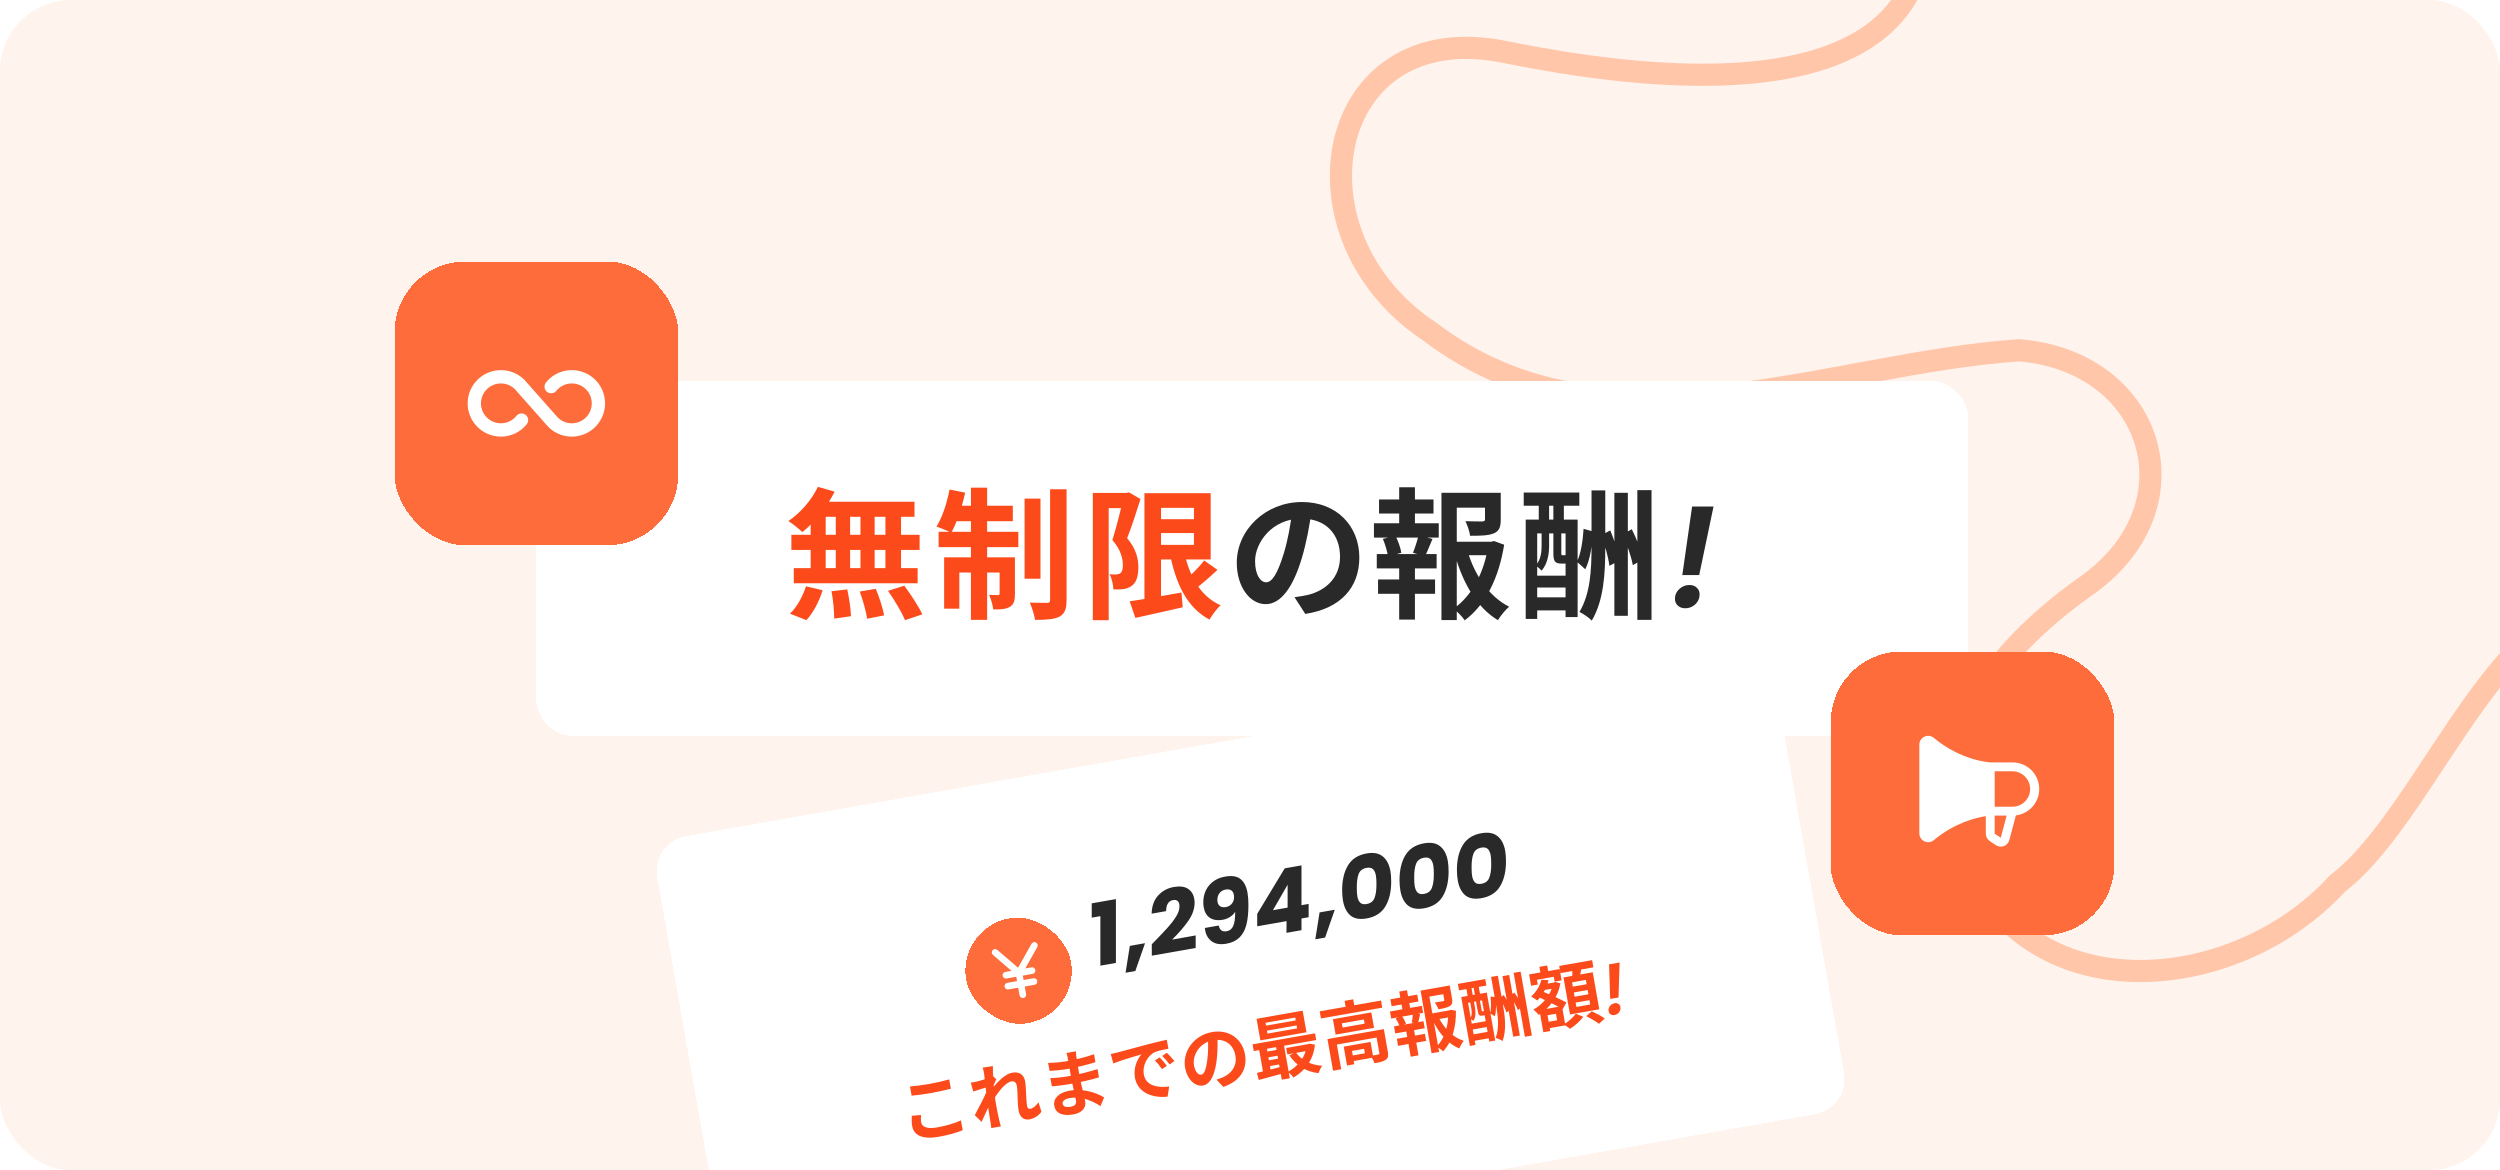 <svg width="564" height="264" viewBox="0 0 564 264" fill="none" xmlns="http://www.w3.org/2000/svg">
<g clip-path="url(#clip0_2946_4037)">
<rect width="564" height="264" rx="16" fill="#FFF3ED"/>
<path d="M419.731 -63.017C461.333 15.553 406.929 25.383 339.39 11.707C298.784 3.484 289.588 53.016 322.491 74.77C362.163 104.998 411.62 82.051 455.425 79.029C485.579 81.389 495.983 113.409 471.54 131.552C451.988 145.137 433.018 166.409 442.86 191.746C456.21 228.715 503.855 225.059 527.38 199.273C548.73 183.119 566.173 127.352 594.534 137.663C608.312 142.679 605.37 157.223 608.617 168.632C615.856 196.934 654.976 206.278 674.226 184.294" stroke="#FFC6A9" stroke-width="5" stroke-miterlimit="10" stroke-linecap="round"/>
<g filter="url(#filter0_d_2946_4037)">
<rect x="146.873" y="188.032" width="256" height="106" rx="8" transform="rotate(-10 146.873 188.032)" fill="white" shape-rendering="crispEdges"/>
<g filter="url(#filter1_d_2946_4037)">
<rect x="215.893" y="202.263" width="24" height="24" rx="12" transform="rotate(-10 215.893 202.263)" fill="#FD6C3A" shape-rendering="crispEdges"/>
<path d="M234.012 206.659L231.307 211.477L232.705 211.23C232.901 211.196 233.103 211.24 233.266 211.354C233.429 211.469 233.54 211.643 233.574 211.839C233.609 212.035 233.564 212.236 233.45 212.399C233.336 212.562 233.162 212.673 232.966 212.707L230.75 213.098L230.924 214.083L233.139 213.692C233.335 213.658 233.537 213.702 233.7 213.817C233.863 213.931 233.974 214.105 234.008 214.301C234.043 214.497 233.998 214.698 233.884 214.861C233.77 215.024 233.596 215.135 233.4 215.169L231.184 215.56L231.488 217.284C231.522 217.48 231.478 217.681 231.364 217.844C231.25 218.007 231.075 218.118 230.88 218.152C230.684 218.187 230.482 218.142 230.319 218.028C230.156 217.914 230.045 217.74 230.011 217.544L229.707 215.821L227.491 216.211C227.295 216.246 227.093 216.201 226.931 216.087C226.768 215.973 226.657 215.799 226.622 215.603C226.588 215.407 226.632 215.206 226.746 215.043C226.86 214.88 227.035 214.769 227.23 214.734L229.446 214.343L229.273 213.359L227.057 213.749C226.861 213.784 226.659 213.739 226.496 213.625C226.333 213.511 226.223 213.337 226.188 213.141C226.153 212.945 226.198 212.744 226.312 212.581C226.426 212.418 226.6 212.307 226.796 212.272L228.192 212.026L224.003 208.424C223.928 208.359 223.867 208.281 223.823 208.193C223.778 208.105 223.752 208.009 223.745 207.91C223.737 207.812 223.749 207.713 223.78 207.62C223.811 207.526 223.86 207.439 223.925 207.365C223.989 207.29 224.067 207.229 224.156 207.184C224.244 207.14 224.34 207.113 224.438 207.106C224.536 207.099 224.635 207.111 224.729 207.142C224.822 207.173 224.909 207.222 224.984 207.286L229.675 211.323L232.703 205.925C232.801 205.751 232.963 205.624 233.154 205.57C233.346 205.516 233.551 205.54 233.725 205.638C233.898 205.735 234.026 205.897 234.08 206.089C234.134 206.28 234.109 206.485 234.012 206.659Z" fill="white"/>
</g>
<path d="M246.294 205.026L246.294 201.797L251.75 200.835L251.75 215.234L248.244 215.852L248.244 204.682L246.294 205.026ZM258.317 210.786L256.133 217.061L253.927 217.45L254.89 211.39L258.317 210.786ZM260.513 210.338C261.764 209.061 262.757 208.013 263.492 207.193C264.228 206.373 264.843 205.56 265.337 204.755C265.842 203.935 266.091 203.194 266.082 202.532C266.089 202.341 266.079 202.167 266.051 202.01C265.984 201.629 265.828 201.359 265.583 201.199C265.351 201.036 265.032 200.991 264.625 201.063C263.614 201.241 263.097 202.07 263.073 203.55L259.804 204.127C259.853 202.412 260.344 201.046 261.275 200.029C262.216 198.996 263.39 198.356 264.795 198.109C266.16 197.868 267.226 197.998 267.991 198.499C268.769 198.999 269.248 199.754 269.426 200.765C269.482 201.08 269.506 201.373 269.5 201.645C269.5 203.026 269.024 204.396 268.072 205.756C267.134 207.113 265.919 208.518 264.429 209.972L269.747 209.035L269.737 211.859L259.85 213.603L259.842 211.025L260.513 210.338ZM274.943 206.798C275.06 207.306 275.26 207.67 275.542 207.891C275.838 208.109 276.242 208.174 276.754 208.083C277.45 207.961 277.941 207.556 278.226 206.869C278.524 206.18 278.669 205.119 278.659 203.686C278.39 204.153 277.999 204.547 277.487 204.867C276.988 205.185 276.43 205.399 275.813 205.508C274.696 205.705 273.758 205.565 272.997 205.09C272.237 204.615 271.758 203.82 271.561 202.703C271.489 202.296 271.457 201.923 271.465 201.583C271.468 200.066 271.906 198.784 272.777 197.737C273.662 196.687 274.865 196.028 276.389 195.76C277.912 195.491 279.068 195.673 279.856 196.306C280.658 196.936 281.185 197.967 281.437 199.398C281.576 200.186 281.645 201.115 281.644 202.185C281.643 203.945 281.49 205.42 281.186 206.611C280.881 207.802 280.366 208.76 279.641 209.483C278.916 210.207 277.936 210.678 276.702 210.895C275.31 211.141 274.203 210.97 273.382 210.384C272.575 209.795 272.075 208.956 271.882 207.866C271.843 207.643 271.819 207.471 271.812 207.35L274.943 206.798ZM276.565 202.633C277.208 202.52 277.695 202.211 278.026 201.706C278.37 201.198 278.478 200.583 278.351 199.861C278.267 199.389 278.066 199.052 277.746 198.851C277.426 198.65 277.01 198.595 276.498 198.685C275.92 198.787 275.466 199.05 275.134 199.474C274.801 199.885 274.635 200.401 274.636 201.024C274.647 201.239 274.659 201.385 274.673 201.464C274.752 201.911 274.952 202.241 275.274 202.455C275.596 202.669 276.027 202.728 276.565 202.633ZM283.63 206.972L283.624 204.171L289.834 193.897L293.616 193.23L293.614 202.206L295.23 201.922L295.231 204.927L293.616 205.212L293.615 207.852L290.227 208.449L290.248 205.806L283.63 206.972ZM290.487 197.599L287.174 203.342L290.483 202.759L290.487 197.599ZM301.123 203.238L298.939 209.513L296.733 209.902L297.696 203.842L301.123 203.238ZM302.786 198.843C302.782 196.596 303.213 194.739 304.078 193.274C304.954 191.792 306.364 190.88 308.307 190.538C309.87 190.262 311.088 190.487 311.96 191.214C312.844 191.924 313.419 193.035 313.685 194.545C313.794 195.162 313.85 195.944 313.855 196.891C313.858 199.138 313.422 201.002 312.546 202.483C311.668 203.951 310.257 204.857 308.313 205.199C306.751 205.475 305.534 205.256 304.664 204.543C303.804 203.815 303.242 202.695 302.975 201.185C302.853 200.489 302.789 199.708 302.786 198.843ZM310.526 197.478C310.527 196.638 310.487 195.989 310.406 195.529C310.29 194.873 310.07 194.39 309.745 194.082C309.42 193.774 308.942 193.675 308.312 193.786C307.405 193.946 306.804 194.411 306.506 195.181C306.222 195.949 306.085 196.975 306.095 198.259C306.094 199.099 306.134 199.748 306.215 200.208C306.331 200.864 306.551 201.347 306.876 201.655C307.201 201.963 307.679 202.062 308.309 201.951C309.215 201.791 309.81 201.327 310.095 200.56C310.392 199.789 310.536 198.762 310.526 197.478ZM315.733 196.56C315.729 194.313 316.16 192.457 317.025 190.991C317.901 189.509 319.311 188.597 321.254 188.255C322.817 187.979 324.035 188.205 324.907 188.931C325.791 189.641 326.366 190.752 326.632 192.262C326.741 192.879 326.797 193.661 326.802 194.608C326.806 196.855 326.369 198.719 325.493 200.2C324.615 201.668 323.204 202.574 321.261 202.916C319.698 203.192 318.482 202.973 317.611 202.26C316.752 201.532 316.189 200.412 315.922 198.902C315.8 198.206 315.736 197.426 315.733 196.56ZM323.473 195.195C323.474 194.355 323.434 193.706 323.353 193.246C323.237 192.59 323.017 192.107 322.692 191.799C322.367 191.491 321.889 191.392 321.259 191.503C320.353 191.663 319.751 192.128 319.453 192.898C319.169 193.666 319.032 194.692 319.042 195.976C319.041 196.816 319.081 197.465 319.162 197.925C319.278 198.582 319.498 199.064 319.823 199.372C320.148 199.68 320.626 199.779 321.256 199.668C322.162 199.508 322.758 199.044 323.042 198.277C323.339 197.507 323.483 196.479 323.473 195.195ZM328.68 194.277C328.676 192.03 329.107 190.174 329.972 188.708C330.849 187.226 332.258 186.314 334.202 185.972C335.764 185.696 336.982 185.922 337.855 186.648C338.738 187.358 339.313 188.469 339.579 189.979C339.688 190.596 339.745 191.378 339.749 192.325C339.753 194.572 339.316 196.436 338.44 197.917C337.562 199.385 336.151 200.291 334.208 200.633C332.645 200.909 331.429 200.69 330.558 199.977C329.699 199.249 329.136 198.129 328.87 196.619C328.747 195.924 328.684 195.143 328.68 194.277ZM336.42 192.912C336.421 192.072 336.381 191.423 336.3 190.963C336.184 190.307 335.964 189.824 335.639 189.516C335.314 189.208 334.836 189.109 334.206 189.22C333.3 189.38 332.698 189.845 332.401 190.615C332.116 191.383 331.979 192.409 331.989 193.693C331.988 194.533 332.028 195.182 332.109 195.642C332.225 196.299 332.445 196.781 332.77 197.089C333.096 197.397 333.573 197.496 334.204 197.385C335.11 197.225 335.705 196.761 335.989 195.994C336.287 195.224 336.43 194.196 336.42 192.912Z" fill="#292929"/>
<path d="M205.296 243.108C206.485 243.028 207.961 242.833 209.631 242.539C211.176 242.266 212.971 241.852 214.146 241.515L214.516 243.611C213.429 243.9 211.508 244.336 209.995 244.603C208.357 244.892 206.972 245.055 205.663 245.188L205.296 243.108ZM207.795 249.54C207.753 250.132 207.716 250.658 207.811 251.194C207.986 252.187 209.093 252.755 211.362 252.355C213.474 251.983 215.449 251.391 216.782 250.75L217.189 252.969C215.858 253.528 214.004 254.066 211.798 254.455C208.205 255.089 206.166 254.214 205.783 252.039C205.624 251.141 205.693 250.333 205.698 249.715L207.795 249.54ZM234.948 248.83C234.327 249.638 233.471 250.309 232.179 250.537C230.997 250.745 230.059 250.033 229.79 248.505C229.487 246.787 229.648 244.387 229.393 242.937C229.257 242.165 228.796 241.856 228.118 241.976C226.653 242.234 224.714 244.964 223.737 246.794L223.293 244.37C224.076 243.192 226.291 240.365 228.371 239.998C230.073 239.698 231.023 240.57 231.256 241.894C231.542 243.517 231.431 245.925 231.719 247.563C231.792 247.973 232.062 248.218 232.456 248.148C233.039 248.045 233.708 247.505 234.292 246.671L234.948 248.83ZM222.738 243.249C222.043 243.453 220.579 243.906 219.567 244.247L219.004 242.251C219.448 242.189 219.81 242.125 220.372 241.993C221.356 241.771 223.32 241.116 223.988 240.754L224.762 241.463C224.558 241.872 224.206 242.731 224.01 243.187L223.619 246.311C223.103 247.442 222.073 249.8 221.441 251.098L219.906 249.581C220.682 248.177 222.134 245.354 222.703 243.97L222.662 243.555L222.738 243.249ZM222.013 240.242C221.935 239.8 221.867 239.325 221.687 238.853L223.998 238.511C223.953 239.818 224.161 244.038 224.658 246.859C224.883 248.135 225.119 249.474 225.472 250.923C225.538 251.204 225.704 251.776 225.796 252.117L223.638 252.498C223.605 252.13 223.524 251.575 223.479 251.323C223.225 249.792 223.055 248.734 222.755 246.756C222.555 245.345 222.124 240.872 222.013 240.242ZM242.728 235.176C242.736 235.499 242.758 235.901 242.815 236.314C242.925 237.123 243.304 239.363 243.537 240.687C243.843 242.42 244.598 245.228 244.817 246.472C245.056 247.827 244.215 249.048 242.151 249.412C239.63 249.857 238.137 249.129 237.842 247.458C237.562 245.867 238.83 244.49 241.241 244.065C244.707 243.454 247.591 244.7 249.094 245.572L248.27 247.537C246.523 246.383 243.969 245.257 241.275 245.732C240.172 245.927 239.632 246.461 239.729 247.012C239.835 247.611 240.45 247.876 241.538 247.684C242.373 247.537 242.898 247.201 242.737 246.287C242.57 245.341 241.9 242.551 241.63 241.023C241.364 239.51 241.026 237.506 240.868 236.608C240.818 236.325 240.7 235.842 240.585 235.553L242.728 235.176ZM236.447 237.794C237.599 237.786 239.439 237.624 240.4 237.454C242.543 237.077 244.588 236.602 246.824 235.834L247.125 237.633C245.557 238.137 243.085 238.768 240.721 239.185C239.713 239.363 237.86 239.543 236.798 239.6L236.447 237.794ZM236.952 241.214C238.026 241.22 239.968 240.991 240.803 240.844C243.718 240.33 245.717 239.782 247.611 239.189L247.923 241.051C245.793 241.686 244.092 242.084 241.098 242.611C240.168 242.775 238.374 243.011 237.312 243.068L236.952 241.214ZM250.585 235.788C251.197 235.664 251.822 235.522 252.116 235.437C253.401 235.081 255.962 234.402 258.801 233.641C260.418 233.226 262.116 232.813 263.226 232.568L263.6 234.598C262.75 234.748 261.397 235.003 260.58 235.342C258.778 236.18 257.705 238.481 258.036 240.356C258.491 242.94 261.085 243.458 263.77 243.114L263.41 245.404C260.081 245.779 256.647 244.549 256.044 241.13C255.647 238.876 256.606 236.855 257.52 235.865C256.083 236.281 252.913 237.198 251.171 237.911L250.585 235.788ZM261.619 236.54C262.095 237.025 262.832 237.886 263.242 238.463L262.152 239.192C261.592 238.413 261.15 237.841 260.54 237.234L261.619 236.54ZM263.241 235.507C263.748 235.986 264.51 236.81 264.95 237.366L263.868 238.142C263.292 237.366 262.824 236.831 262.198 236.227L263.241 235.507ZM274.646 231.546C274.709 233.192 274.719 235.091 274.495 237.048C274.111 240.397 273.101 242.59 271.383 242.893C269.618 243.204 267.827 241.522 267.357 238.859C266.718 235.235 269.335 231.556 273.416 230.837C277.308 230.15 280.26 232.424 280.869 235.875C281.452 239.184 279.833 241.89 275.971 243.205L274.446 241.557C275.046 241.37 275.473 241.213 275.882 241.043C277.797 240.202 279.12 238.49 278.712 236.174C278.275 233.7 276.42 232.208 273.694 232.688C270.354 233.278 269.007 236.326 269.357 238.311C269.637 239.903 270.404 240.564 271.002 240.458C271.68 240.338 272.101 239.224 272.388 236.981C272.583 235.419 272.611 233.546 272.476 231.863L274.646 231.546ZM285.821 230.518L285.938 231.179L292.635 229.999L292.518 229.337L285.821 230.518ZM285.507 228.737L285.621 229.383L292.318 228.202L292.204 227.556L285.507 228.737ZM283.482 227.843L293.881 226.01L294.74 230.878L284.34 232.712L283.482 227.843ZM282.581 233.607L296.667 231.123L296.934 232.636L282.847 235.12L282.581 233.607ZM290.167 234.43L295.319 233.522L295.575 234.972L290.423 235.88L290.167 234.43ZM285.369 235.325L288.962 234.692L289.193 236L285.6 236.633L285.369 235.325ZM285.717 237.295L289.309 236.661L289.54 237.969L285.947 238.603L285.717 237.295ZM292.336 235.397C293.557 237.163 295.672 238.285 298.314 238.437C297.979 238.837 297.613 239.616 297.454 240.099C294.589 239.792 292.403 238.358 290.898 236.089L292.336 235.397ZM294.768 233.619L295.099 233.561L295.403 233.442L296.647 233.678C296.298 237.135 294.432 239.544 291.813 241.094C291.53 240.689 290.938 240.095 290.53 239.809C292.837 238.606 294.55 236.436 294.815 233.887L294.768 233.619ZM283.57 240.045C285.129 239.673 287.414 239.091 289.587 238.513L289.857 240.042C287.781 240.619 285.611 241.213 283.982 241.646L283.57 240.045ZM287.693 233.209L289.505 232.89L290.981 241.257L289.169 241.576L287.693 233.209ZM283.904 233.926L285.638 233.621L286.771 240.05L285.038 240.355L283.904 233.926ZM297.726 226.16L311.56 223.721L311.844 225.328L298.009 227.767L297.726 226.16ZM303.335 223.79L305.289 223.446L305.667 225.589L303.713 225.933L303.335 223.79ZM299.478 232.415L310.997 230.384L311.272 231.944L301.597 233.65L302.581 239.228L300.737 239.553L299.478 232.415ZM310.288 230.509L312.194 230.173L313.1 235.31C313.253 236.176 313.168 236.711 312.604 237.103C312.055 237.492 311.226 237.671 310.091 237.871C309.934 237.346 309.532 236.637 309.194 236.193C309.909 236.1 310.712 235.958 310.93 235.903C311.166 235.862 311.218 235.788 311.185 235.598L310.288 230.509ZM303.143 234.125L304.782 233.836L305.532 238.09L303.893 238.379L303.143 234.125ZM303.962 233.98L309.194 233.058L309.816 236.587L304.585 237.51L304.362 236.249L307.923 235.621L307.746 234.613L304.185 235.241L303.962 233.98ZM302.72 228.87L302.887 229.816L307.85 228.94L307.684 227.995L302.72 228.87ZM300.702 227.926L309.368 226.398L309.982 229.881L301.316 231.409L300.702 227.926ZM322.363 226.755L327.185 225.905L327.449 227.402L322.627 228.252L322.363 226.755ZM320.475 221.483L326.274 220.46L326.565 222.115L322.469 222.837L324.669 235.317L322.967 235.617L320.475 221.483ZM325.312 220.63L327.061 220.321L327.587 223.3C327.728 224.103 327.654 224.604 327.084 224.964C326.514 225.325 325.666 225.49 324.5 225.696C324.351 225.219 323.995 224.583 323.694 224.165C324.471 224.06 325.338 223.907 325.559 223.868C325.808 223.808 325.863 223.75 325.832 223.576L325.312 220.63ZM324.543 227.508C325.792 229.985 327.803 232.083 330.222 232.81C329.874 233.229 329.442 234.004 329.241 234.527C326.662 233.536 324.643 231.113 323.189 228.12L324.543 227.508ZM326.633 226.002L326.964 225.944L327.25 225.812L328.456 226.022C328.523 229.714 327.612 233.027 325.557 235.193C325.198 234.817 324.55 234.363 324.084 234.12C325.979 232.243 326.806 229.286 326.697 226.365L326.633 226.002ZM313.673 223.446L319.723 222.379L319.998 223.939L313.948 225.006L313.673 223.446ZM315.129 232.352L321.464 231.235L321.744 232.827L315.41 233.944L315.129 232.352ZM313.572 226.193L320.773 224.923L321.054 226.515L313.853 227.785L313.572 226.193ZM314.49 229.557L321.14 228.384L321.42 229.976L314.771 231.148L314.49 229.557ZM315.671 221.696L317.42 221.388L318.231 225.989L316.482 226.297L315.671 221.696ZM317.096 229.78L318.845 229.471L320.012 236.089L318.263 236.397L317.096 229.78ZM318.759 226.676L320.385 226.779C320.198 227.559 320.055 228.316 319.889 228.848L318.483 228.706C318.609 228.132 318.733 227.265 318.759 226.676ZM314.87 227.751L316.212 227.157C316.614 227.688 317.042 228.457 317.191 228.934L315.782 229.605C315.63 229.112 315.249 228.334 314.87 227.751ZM338.974 218.221L340.471 217.957L342.879 231.618L341.383 231.882L338.974 218.221ZM341.473 217.472L343.049 217.194L345.591 231.611L344.016 231.889L341.473 217.472ZM336.39 218.4L337.918 218.131L339.024 224.402C339.546 227.365 339.908 230.339 338.972 232.86C338.617 232.597 337.893 232.27 337.431 232.14C338.27 229.897 337.962 227.319 337.495 224.672L336.39 218.4ZM336.26 222.826L337.369 222.939C337.516 224.327 337.614 226.081 337.241 227.284L336.164 226.612C336.453 225.668 336.409 224.132 336.26 222.826ZM338.326 223.209L339.253 222.477C339.896 223.452 340.55 224.767 340.837 225.658L339.853 226.433C339.579 225.523 338.953 224.187 338.326 223.209ZM340.67 222.682L341.626 221.929C342.348 222.89 343.128 224.182 343.462 225.066L342.439 225.896C342.118 224.994 341.379 223.662 340.67 222.682ZM329.651 222.936L335.418 221.919L337.326 232.744L335.987 232.98L334.348 223.683L331.197 224.239L332.872 233.74L331.596 233.965L329.651 222.936ZM331.237 229.073L335.869 228.257L336.103 229.58L331.47 230.397L331.237 229.073ZM331.677 231.481L336.247 230.676L336.503 232.125L331.933 232.931L331.677 231.481ZM328.899 219.965L335.076 218.876L335.335 220.341L329.158 221.43L328.899 219.965ZM330.653 220.143L331.803 219.94L332.481 223.785L331.331 223.988L330.653 220.143ZM332.279 219.873L333.445 219.667L334.12 223.496L332.954 223.702L332.279 219.873ZM331.643 223.916L332.478 223.769L332.759 225.361C332.909 226.212 332.97 227.387 332.416 228.297C332.243 228.149 331.844 227.91 331.654 227.846C332.133 227.063 332.046 226.201 331.921 225.492L331.643 223.916ZM332.951 223.686L333.834 223.53L334.261 225.957C334.3 226.177 334.319 226.19 334.445 226.168C334.476 226.163 334.65 226.132 334.713 226.121C334.87 226.093 334.899 226.072 334.925 226.035C335.123 226.146 335.511 226.224 335.79 226.24C335.773 226.698 335.538 226.934 335.034 227.023C334.908 227.045 334.625 227.095 334.498 227.117C333.789 227.242 333.546 227.058 333.385 226.144L332.951 223.686ZM347.462 220.201L350.598 219.648L350.823 220.924L347.688 221.477L347.462 220.201ZM347.28 216.123L349.044 215.812L349.478 218.27L347.713 218.581L347.28 216.123ZM348.146 225.734L352.384 224.987L353.148 229.32L348.91 230.068L348.657 228.634L351.288 228.17L351.03 226.704L348.399 227.168L348.146 225.734ZM344.965 217.831L351.851 216.617L352.301 219.169L350.725 219.447L350.533 218.36L346.736 219.029L346.928 220.117L345.415 220.383L344.965 217.831ZM347.295 225.884L348.871 225.607L349.751 230.602L348.176 230.879L347.295 225.884ZM350.283 219.704L350.582 219.651L350.855 219.538L352.012 219.837C351.498 222.999 349.553 225.421 347.142 226.951C346.867 226.593 346.315 226.041 345.926 225.768C348.132 224.551 349.95 222.329 350.33 219.972L350.283 219.704ZM347.741 219.015L349.354 219.136C348.931 220.884 347.945 222.569 346.817 223.727C346.512 223.472 345.813 223.01 345.422 222.819C346.534 221.843 347.407 220.438 347.741 219.015ZM346.975 222.87L347.767 221.561C349.492 222.313 352.075 223.417 353.376 224.162L352.538 225.675C351.294 224.887 348.76 223.693 346.975 222.87ZM351.76 215.918L359.181 214.609L359.468 216.232L352.046 217.541L351.76 215.918ZM355.057 221.9L355.226 222.861L358.346 222.311L358.177 221.35L355.057 221.9ZM355.46 224.185L355.632 225.162L358.752 224.612L358.58 223.635L355.46 224.185ZM354.654 219.615L354.826 220.592L357.946 220.042L357.774 219.065L354.654 219.615ZM352.721 218.51L359.323 217.346L360.795 225.697L354.193 226.861L352.721 218.51ZM354.686 216.295L356.792 216.168C356.646 217.184 356.443 218.244 356.292 218.953L354.663 218.931C354.722 218.157 354.741 217.066 354.686 216.295ZM355.496 226.697L357.194 227.388C356.501 228.339 355.28 229.432 354.195 230.094C353.85 229.798 353.223 229.372 352.77 229.111C353.83 228.485 354.98 227.454 355.496 226.697ZM357.869 227.253L359.087 226.145C360.041 226.578 361.347 227.257 362.035 227.753L360.739 228.973C360.117 228.481 358.847 227.731 357.869 227.253ZM365.384 215.14L365.134 223.031L363.259 223.362L363.005 215.56L365.384 215.14ZM364.24 226.991C363.894 227.052 363.598 227.001 363.352 226.839C363.107 226.676 362.958 226.442 362.904 226.138C362.83 225.718 362.924 225.333 363.188 224.983C363.46 224.621 363.811 224.402 364.242 224.326C364.588 224.265 364.879 224.317 365.114 224.481C365.357 224.633 365.507 224.867 365.562 225.182C365.636 225.602 365.543 225.992 365.281 226.352C365.018 226.702 364.671 226.915 364.24 226.991Z" fill="#FC4A1A"/>
</g>
<g filter="url(#filter2_d_2946_4037)">
<rect x="121" y="84" width="323" height="80" rx="8" fill="white" shape-rendering="crispEdges"/>
<path d="M184.52 107.832L188.296 108.92C186.536 112.472 183.688 115.928 181 118.04C180.296 117.336 178.76 116.12 177.864 115.544C180.552 113.752 183.112 110.808 184.52 107.832ZM184.264 111.192H206.312V114.584H183.336L184.264 111.192ZM178.536 118.648H207.464V122.072H178.536V118.648ZM179.08 126.168H207.016V129.592H179.08V126.168ZM188.552 112.408H191.784V127.96H188.552V112.408ZM182.888 112.408H186.28V127.992H182.888V112.408ZM194.12 112.408H197.32V127.992H194.12V112.408ZM199.752 112.408H203.272V127.992H199.752V112.408ZM187.592 131.384L191.144 130.968C191.56 132.92 191.944 135.448 191.976 137.016L188.2 137.56C188.2 135.992 187.976 133.368 187.592 131.384ZM193.96 131.448L197.576 130.84C198.376 132.728 199.176 135.256 199.464 136.824L195.624 137.592C195.4 136.024 194.696 133.432 193.96 131.448ZM200.328 131.288L204.008 130.136C205.448 132.088 207.272 134.808 208.072 136.6L204.168 137.912C203.464 136.152 201.768 133.336 200.328 131.288ZM181.832 130.264L185.576 131.16C184.84 133.624 183.464 136.248 181.928 137.912L178.216 136.44C179.688 135.096 181.096 132.6 181.832 130.264ZM231.144 110.488H234.728V128.568H231.144V110.488ZM236.904 108.376H240.616V133.336C240.616 135.416 240.2 136.44 239.016 137.112C237.832 137.72 235.976 137.848 233.512 137.848C233.352 136.76 232.808 135.064 232.328 133.944C233.992 134.008 235.656 134.008 236.232 134.008C236.744 134.008 236.904 133.848 236.904 133.336V108.376ZM219.048 108.024H222.696V137.848H219.048V108.024ZM225.512 123.736H228.968V131.928C228.968 133.432 228.776 134.328 227.816 134.904C226.888 135.448 225.672 135.512 224.072 135.48C223.976 134.52 223.56 133.144 223.144 132.216C224.008 132.248 224.84 132.248 225.128 132.248C225.416 132.248 225.512 132.184 225.512 131.864V123.736ZM213 123.736H226.888V127.16H216.424V135.32H213V123.736ZM211.752 117.976H229.736V121.432H211.752V117.976ZM215.112 112.088H228.488V115.576H214.408L215.112 112.088ZM214.216 108.44L217.736 109.144C217.032 112.504 215.816 115.992 214.6 118.2C213.832 117.752 212.168 117.112 211.272 116.792C212.584 114.712 213.64 111.48 214.216 108.44ZM260.36 115.128H271.4V118.264H260.36V115.128ZM254.856 133.656C257.768 133.24 262.248 132.44 266.536 131.672L266.824 135C263.112 135.864 259.176 136.728 256.136 137.4L254.856 133.656ZM258.184 109.272H261.928V134.552H258.184V109.272ZM260.36 109.272H273.128V124.216H260.36V120.92H269.352V112.568H260.36V109.272ZM267.048 122.04C268.2 127.736 270.664 132.472 275.368 134.552C274.536 135.288 273.416 136.792 272.872 137.784C267.72 135.064 265.224 129.624 263.848 122.552L267.048 122.04ZM271.656 124.44L274.664 126.552C272.904 128.216 270.856 130.008 269.256 131.16L266.856 129.304C268.392 128.056 270.472 126.04 271.656 124.44ZM246.536 109.208H254.536V112.632H250.12V137.912H246.536V109.208ZM253.48 109.208H254.152L254.696 109.08L257.288 110.584C256.424 113.368 255.272 116.92 254.28 119.416C256.392 121.912 256.808 124.12 256.808 125.976C256.808 128.12 256.328 129.464 255.272 130.2C254.76 130.584 254.12 130.808 253.384 130.904C252.776 131 251.944 131 251.176 130.968C251.144 130.008 250.856 128.504 250.312 127.544C250.92 127.608 251.368 127.608 251.784 127.608C252.136 127.576 252.456 127.512 252.744 127.32C253.16 127.032 253.32 126.392 253.32 125.496C253.32 123.992 252.84 122.008 250.952 119.832C251.88 116.952 252.968 112.408 253.48 110.36V109.208Z" fill="#FC4A1A"/>
<path d="M295.912 113.08C295.464 116.344 294.824 120.088 293.704 123.864C291.784 130.328 289.032 134.296 285.544 134.296C281.96 134.296 279.016 130.36 279.016 124.952C279.016 117.592 285.448 111.256 293.736 111.256C301.64 111.256 306.664 116.76 306.664 123.768C306.664 130.488 302.536 135.256 294.472 136.504L292.04 132.728C293.288 132.568 294.184 132.408 295.048 132.216C299.112 131.224 302.312 128.312 302.312 123.608C302.312 118.584 299.176 115 293.64 115C286.856 115 283.144 120.536 283.144 124.568C283.144 127.8 284.424 129.368 285.64 129.368C287.016 129.368 288.232 127.32 289.576 123C290.504 119.992 291.208 116.312 291.528 112.952L295.912 113.08Z" fill="#292929"/>
<path d="M327.08 120.216H336.872V123.256H327.08V120.216ZM325.192 109.176H336.968V112.536H328.648V137.88H325.192V109.176ZM335.016 109.176H338.568V115.224C338.568 116.856 338.248 117.816 337 118.328C335.752 118.84 334.024 118.872 331.656 118.872C331.528 117.88 331.048 116.504 330.6 115.576C332.168 115.64 333.928 115.64 334.376 115.64C334.888 115.608 335.016 115.512 335.016 115.16V109.176ZM331.112 122.456C332.712 127.768 335.944 132.6 340.456 134.872C339.624 135.576 338.504 136.952 337.928 137.912C333.192 135.064 330.056 129.592 328.232 123.192L331.112 122.456ZM335.752 120.216H336.424L337.032 120.056L339.336 120.888C338.184 128.184 335.24 134.392 330.44 137.944C329.864 137.08 328.744 135.96 327.912 135.32C332.296 132.28 334.952 126.744 335.752 120.952V120.216ZM311.112 110.68H323.4V113.848H311.112V110.68ZM310.888 128.728H323.752V131.96H310.888V128.728ZM309.96 116.056H324.584V119.288H309.96V116.056ZM310.6 123H324.104V126.232H310.6V123ZM315.656 107.928H319.208V117.272H315.656V107.928ZM315.656 124.344H319.208V137.784H315.656V124.344ZM320.008 118.808L323.176 119.576C322.536 121.048 321.992 122.488 321.48 123.48L318.76 122.712C319.208 121.624 319.752 119.96 320.008 118.808ZM311.976 119.576L314.824 118.872C315.432 120.056 316.008 121.72 316.136 122.712L313.128 123.544C313 122.52 312.52 120.856 311.976 119.576ZM364.2 109.176H367.24V136.92H364.2V109.176ZM369.384 108.568H372.584V137.848H369.384V108.568ZM359.048 108.632H362.152V121.368C362.152 127.384 361.832 133.368 359.112 138.008C358.504 137.368 357.192 136.472 356.328 136.056C358.76 131.928 359.048 126.744 359.048 121.368V108.632ZM357.256 117.304L359.4 117.912C359.208 120.696 358.792 124.184 357.64 126.424L355.752 124.728C356.648 122.968 357.096 119.928 357.256 117.304ZM361.192 118.776L363.272 117.656C364.2 119.8 365.032 122.616 365.288 124.472L363.08 125.656C362.856 123.768 362.088 120.92 361.192 118.776ZM365.992 118.552L368.136 117.4C369.224 119.544 370.312 122.36 370.664 124.216L368.36 125.496C368.04 123.608 367.048 120.728 365.992 118.552ZM344.2 115.224H355.912V137.208H353.192V118.328H346.792V137.624H344.2V115.224ZM345.192 127.864H354.6V130.552H345.192V127.864ZM345.224 132.76H354.504V135.704H345.224V132.76ZM343.752 109.112H356.296V112.088H343.752V109.112ZM347.144 110.072H349.48V117.88H347.144V110.072ZM350.44 110.104H352.808V117.88H350.44V110.104ZM347.784 117.848H349.48V121.08C349.48 122.808 349.192 125.144 347.784 126.744C347.496 126.392 346.792 125.784 346.44 125.592C347.656 124.216 347.784 122.488 347.784 121.048V117.848ZM350.44 117.848H352.232V122.776C352.232 123.224 352.264 123.256 352.52 123.256C352.584 123.256 352.936 123.256 353.064 123.256C353.384 123.256 353.448 123.224 353.512 123.16C353.864 123.448 354.6 123.736 355.144 123.864C354.952 124.76 354.408 125.144 353.384 125.144C353.128 125.144 352.552 125.144 352.296 125.144C350.856 125.144 350.44 124.696 350.44 122.84V117.848ZM386.568 112.28L383.336 127.736H379.528L381.736 112.28H386.568ZM380.2 135.224C379.496 135.224 378.931 135.021 378.504 134.616C378.077 134.211 377.864 133.699 377.864 133.08C377.864 132.227 378.184 131.501 378.824 130.904C379.485 130.285 380.253 129.976 381.128 129.976C381.832 129.976 382.387 130.179 382.792 130.584C383.219 130.968 383.432 131.48 383.432 132.12C383.432 132.973 383.112 133.709 382.472 134.328C381.832 134.925 381.075 135.224 380.2 135.224Z" fill="#292929"/>
</g>
<g filter="url(#filter3_d_2946_4037)">
<rect x="89" y="44" width="64" height="64" rx="16" fill="#FD6C3A" shape-rendering="crispEdges"/>
<path d="M136.5 76C136.5 77.483 136.06 78.934 135.236 80.167C134.412 81.401 133.241 82.362 131.87 82.93C130.5 83.498 128.992 83.646 127.537 83.357C126.082 83.067 124.745 82.353 123.696 81.304L123.635 81.237L116.152 72.789C115.52 72.168 114.718 71.747 113.847 71.58C112.977 71.413 112.076 71.507 111.259 71.85C110.441 72.194 109.743 72.77 109.253 73.508C108.762 74.247 108.5 75.114 108.5 76C108.5 76.886 108.762 77.753 109.253 78.491C109.743 79.23 110.441 79.806 111.259 80.149C112.076 80.492 112.977 80.586 113.847 80.419C114.718 80.252 115.52 79.832 116.152 79.211L116.537 78.776C116.801 78.478 117.173 78.296 117.57 78.272C117.968 78.247 118.358 78.382 118.657 78.645C118.955 78.909 119.137 79.281 119.161 79.678C119.186 80.076 119.051 80.467 118.787 80.765L118.369 81.237L118.307 81.304C117.259 82.352 115.922 83.067 114.467 83.356C113.013 83.645 111.505 83.497 110.134 82.929C108.764 82.361 107.593 81.4 106.769 80.167C105.944 78.933 105.505 77.483 105.505 76C105.505 74.517 105.944 73.067 106.769 71.833C107.593 70.6 108.764 69.639 110.134 69.071C111.505 68.503 113.013 68.355 114.467 68.644C115.922 68.933 117.259 69.647 118.307 70.696L118.369 70.762L125.851 79.211C126.484 79.832 127.286 80.252 128.156 80.419C129.027 80.586 129.928 80.492 130.745 80.149C131.562 79.806 132.26 79.23 132.751 78.491C133.242 77.753 133.504 76.886 133.504 76C133.504 75.114 133.242 74.247 132.751 73.508C132.26 72.77 131.562 72.194 130.745 71.85C129.928 71.507 129.027 71.413 128.156 71.58C127.286 71.747 126.484 72.168 125.851 72.789L125.466 73.224C125.336 73.371 125.177 73.492 125 73.579C124.823 73.665 124.63 73.716 124.434 73.728C124.237 73.74 124.04 73.713 123.853 73.649C123.667 73.585 123.495 73.485 123.347 73.354C123.199 73.224 123.079 73.065 122.992 72.888C122.906 72.711 122.855 72.519 122.843 72.322C122.83 72.125 122.857 71.928 122.921 71.741C122.985 71.555 123.086 71.383 123.216 71.235L123.635 70.762L123.696 70.696C124.745 69.647 126.082 68.933 127.537 68.643C128.992 68.354 130.5 68.502 131.87 69.07C133.241 69.638 134.412 70.599 135.236 71.833C136.06 73.066 136.5 74.516 136.5 76Z" fill="white"/>
</g>
<g filter="url(#filter4_d_2946_4037)">
<rect x="413" y="132" width="64" height="64" rx="16" fill="#FD6C3A" shape-rendering="crispEdges"/>
<path d="M454 157H449.025C448.661 156.979 442.323 156.532 436.286 151.47C435.995 151.225 435.639 151.069 435.262 151.019C434.885 150.969 434.501 151.028 434.156 151.188C433.811 151.349 433.519 151.605 433.314 151.926C433.109 152.247 433 152.619 433 153V173C433 173.381 433.109 173.754 433.313 174.075C433.518 174.396 433.81 174.652 434.155 174.813C434.5 174.973 434.884 175.032 435.262 174.982C435.639 174.933 435.995 174.776 436.286 174.531C441.007 170.571 445.911 169.436 448 169.119V173.084C448 173.413 448.081 173.738 448.236 174.029C448.391 174.319 448.616 174.567 448.89 174.75L450.265 175.666C450.531 175.844 450.835 175.955 451.153 175.99C451.47 176.026 451.792 175.985 452.09 175.871C452.389 175.756 452.655 175.572 452.868 175.334C453.081 175.095 453.233 174.809 453.312 174.5L454.784 168.955C456.305 168.768 457.696 168.006 458.674 166.826C459.651 165.646 460.14 164.136 460.039 162.607C459.939 161.078 459.258 159.645 458.135 158.603C457.012 157.56 455.532 156.987 454 157ZM451.375 173.986V174L450 173.084V169H452.7L451.375 173.986ZM454 167H450V159H454C455.061 159 456.078 159.421 456.828 160.172C457.579 160.922 458 161.939 458 163C458 164.061 457.579 165.078 456.828 165.828C456.078 166.579 455.061 167 454 167Z" fill="white"/>
</g>
</g>
<defs>
<filter id="filter0_d_2946_4037" x="130.873" y="129.578" width="302.518" height="180.844" filterUnits="userSpaceOnUse" color-interpolation-filters="sRGB">
<feFlood flood-opacity="0" result="BackgroundImageFix"/>
<feColorMatrix in="SourceAlpha" type="matrix" values="0 0 0 0 0 0 0 0 0 0 0 0 0 0 0 0 0 0 127 0" result="hardAlpha"/>
<feMorphology radius="1" operator="dilate" in="SourceAlpha" result="effect1_dropShadow_2946_4037"/>
<feOffset dy="2"/>
<feGaussianBlur stdDeviation="7.5"/>
<feComposite in2="hardAlpha" operator="out"/>
<feColorMatrix type="matrix" values="0 0 0 0 0.999 0 0 0 0 0.922 0 0 0 0 0.901 0 0 0 0.35 0"/>
<feBlend mode="normal" in2="BackgroundImageFix" result="effect1_dropShadow_2946_4037"/>
<feBlend mode="normal" in="SourceGraphic" in2="effect1_dropShadow_2946_4037" result="shape"/>
</filter>
<filter id="filter1_d_2946_4037" x="199.893" y="187.096" width="59.803" height="59.803" filterUnits="userSpaceOnUse" color-interpolation-filters="sRGB">
<feFlood flood-opacity="0" result="BackgroundImageFix"/>
<feColorMatrix in="SourceAlpha" type="matrix" values="0 0 0 0 0 0 0 0 0 0 0 0 0 0 0 0 0 0 127 0" result="hardAlpha"/>
<feMorphology radius="1" operator="dilate" in="SourceAlpha" result="effect1_dropShadow_2946_4037"/>
<feOffset dy="5"/>
<feGaussianBlur stdDeviation="7.5"/>
<feComposite in2="hardAlpha" operator="out"/>
<feColorMatrix type="matrix" values="0 0 0 0 0.988 0 0 0 0 0.29 0 0 0 0 0.102 0 0 0 0.35 0"/>
<feBlend mode="normal" in2="BackgroundImageFix" result="effect1_dropShadow_2946_4037"/>
<feBlend mode="normal" in="SourceGraphic" in2="effect1_dropShadow_2946_4037" result="shape"/>
</filter>
<filter id="filter2_d_2946_4037" x="105" y="70" width="355" height="112" filterUnits="userSpaceOnUse" color-interpolation-filters="sRGB">
<feFlood flood-opacity="0" result="BackgroundImageFix"/>
<feColorMatrix in="SourceAlpha" type="matrix" values="0 0 0 0 0 0 0 0 0 0 0 0 0 0 0 0 0 0 127 0" result="hardAlpha"/>
<feMorphology radius="1" operator="dilate" in="SourceAlpha" result="effect1_dropShadow_2946_4037"/>
<feOffset dy="2"/>
<feGaussianBlur stdDeviation="7.5"/>
<feComposite in2="hardAlpha" operator="out"/>
<feColorMatrix type="matrix" values="0 0 0 0 0.996 0 0 0 0 0.766 0 0 0 0 0.704 0 0 0 0.35 0"/>
<feBlend mode="normal" in2="BackgroundImageFix" result="effect1_dropShadow_2946_4037"/>
<feBlend mode="normal" in="SourceGraphic" in2="effect1_dropShadow_2946_4037" result="shape"/>
</filter>
<filter id="filter3_d_2946_4037" x="43" y="13" width="156" height="156" filterUnits="userSpaceOnUse" color-interpolation-filters="sRGB">
<feFlood flood-opacity="0" result="BackgroundImageFix"/>
<feColorMatrix in="SourceAlpha" type="matrix" values="0 0 0 0 0 0 0 0 0 0 0 0 0 0 0 0 0 0 127 0" result="hardAlpha"/>
<feMorphology radius="1" operator="dilate" in="SourceAlpha" result="effect1_dropShadow_2946_4037"/>
<feOffset dy="15"/>
<feGaussianBlur stdDeviation="22.5"/>
<feComposite in2="hardAlpha" operator="out"/>
<feColorMatrix type="matrix" values="0 0 0 0 0.988 0 0 0 0 0.29 0 0 0 0 0.102 0 0 0 0.35 0"/>
<feBlend mode="normal" in2="BackgroundImageFix" result="effect1_dropShadow_2946_4037"/>
<feBlend mode="normal" in="SourceGraphic" in2="effect1_dropShadow_2946_4037" result="shape"/>
</filter>
<filter id="filter4_d_2946_4037" x="367" y="101" width="156" height="156" filterUnits="userSpaceOnUse" color-interpolation-filters="sRGB">
<feFlood flood-opacity="0" result="BackgroundImageFix"/>
<feColorMatrix in="SourceAlpha" type="matrix" values="0 0 0 0 0 0 0 0 0 0 0 0 0 0 0 0 0 0 127 0" result="hardAlpha"/>
<feMorphology radius="1" operator="dilate" in="SourceAlpha" result="effect1_dropShadow_2946_4037"/>
<feOffset dy="15"/>
<feGaussianBlur stdDeviation="22.5"/>
<feComposite in2="hardAlpha" operator="out"/>
<feColorMatrix type="matrix" values="0 0 0 0 0.988 0 0 0 0 0.29 0 0 0 0 0.102 0 0 0 0.35 0"/>
<feBlend mode="normal" in2="BackgroundImageFix" result="effect1_dropShadow_2946_4037"/>
<feBlend mode="normal" in="SourceGraphic" in2="effect1_dropShadow_2946_4037" result="shape"/>
</filter>
<clipPath id="clip0_2946_4037">
<rect width="564" height="264" rx="16" fill="white"/>
</clipPath>
</defs>
</svg>
